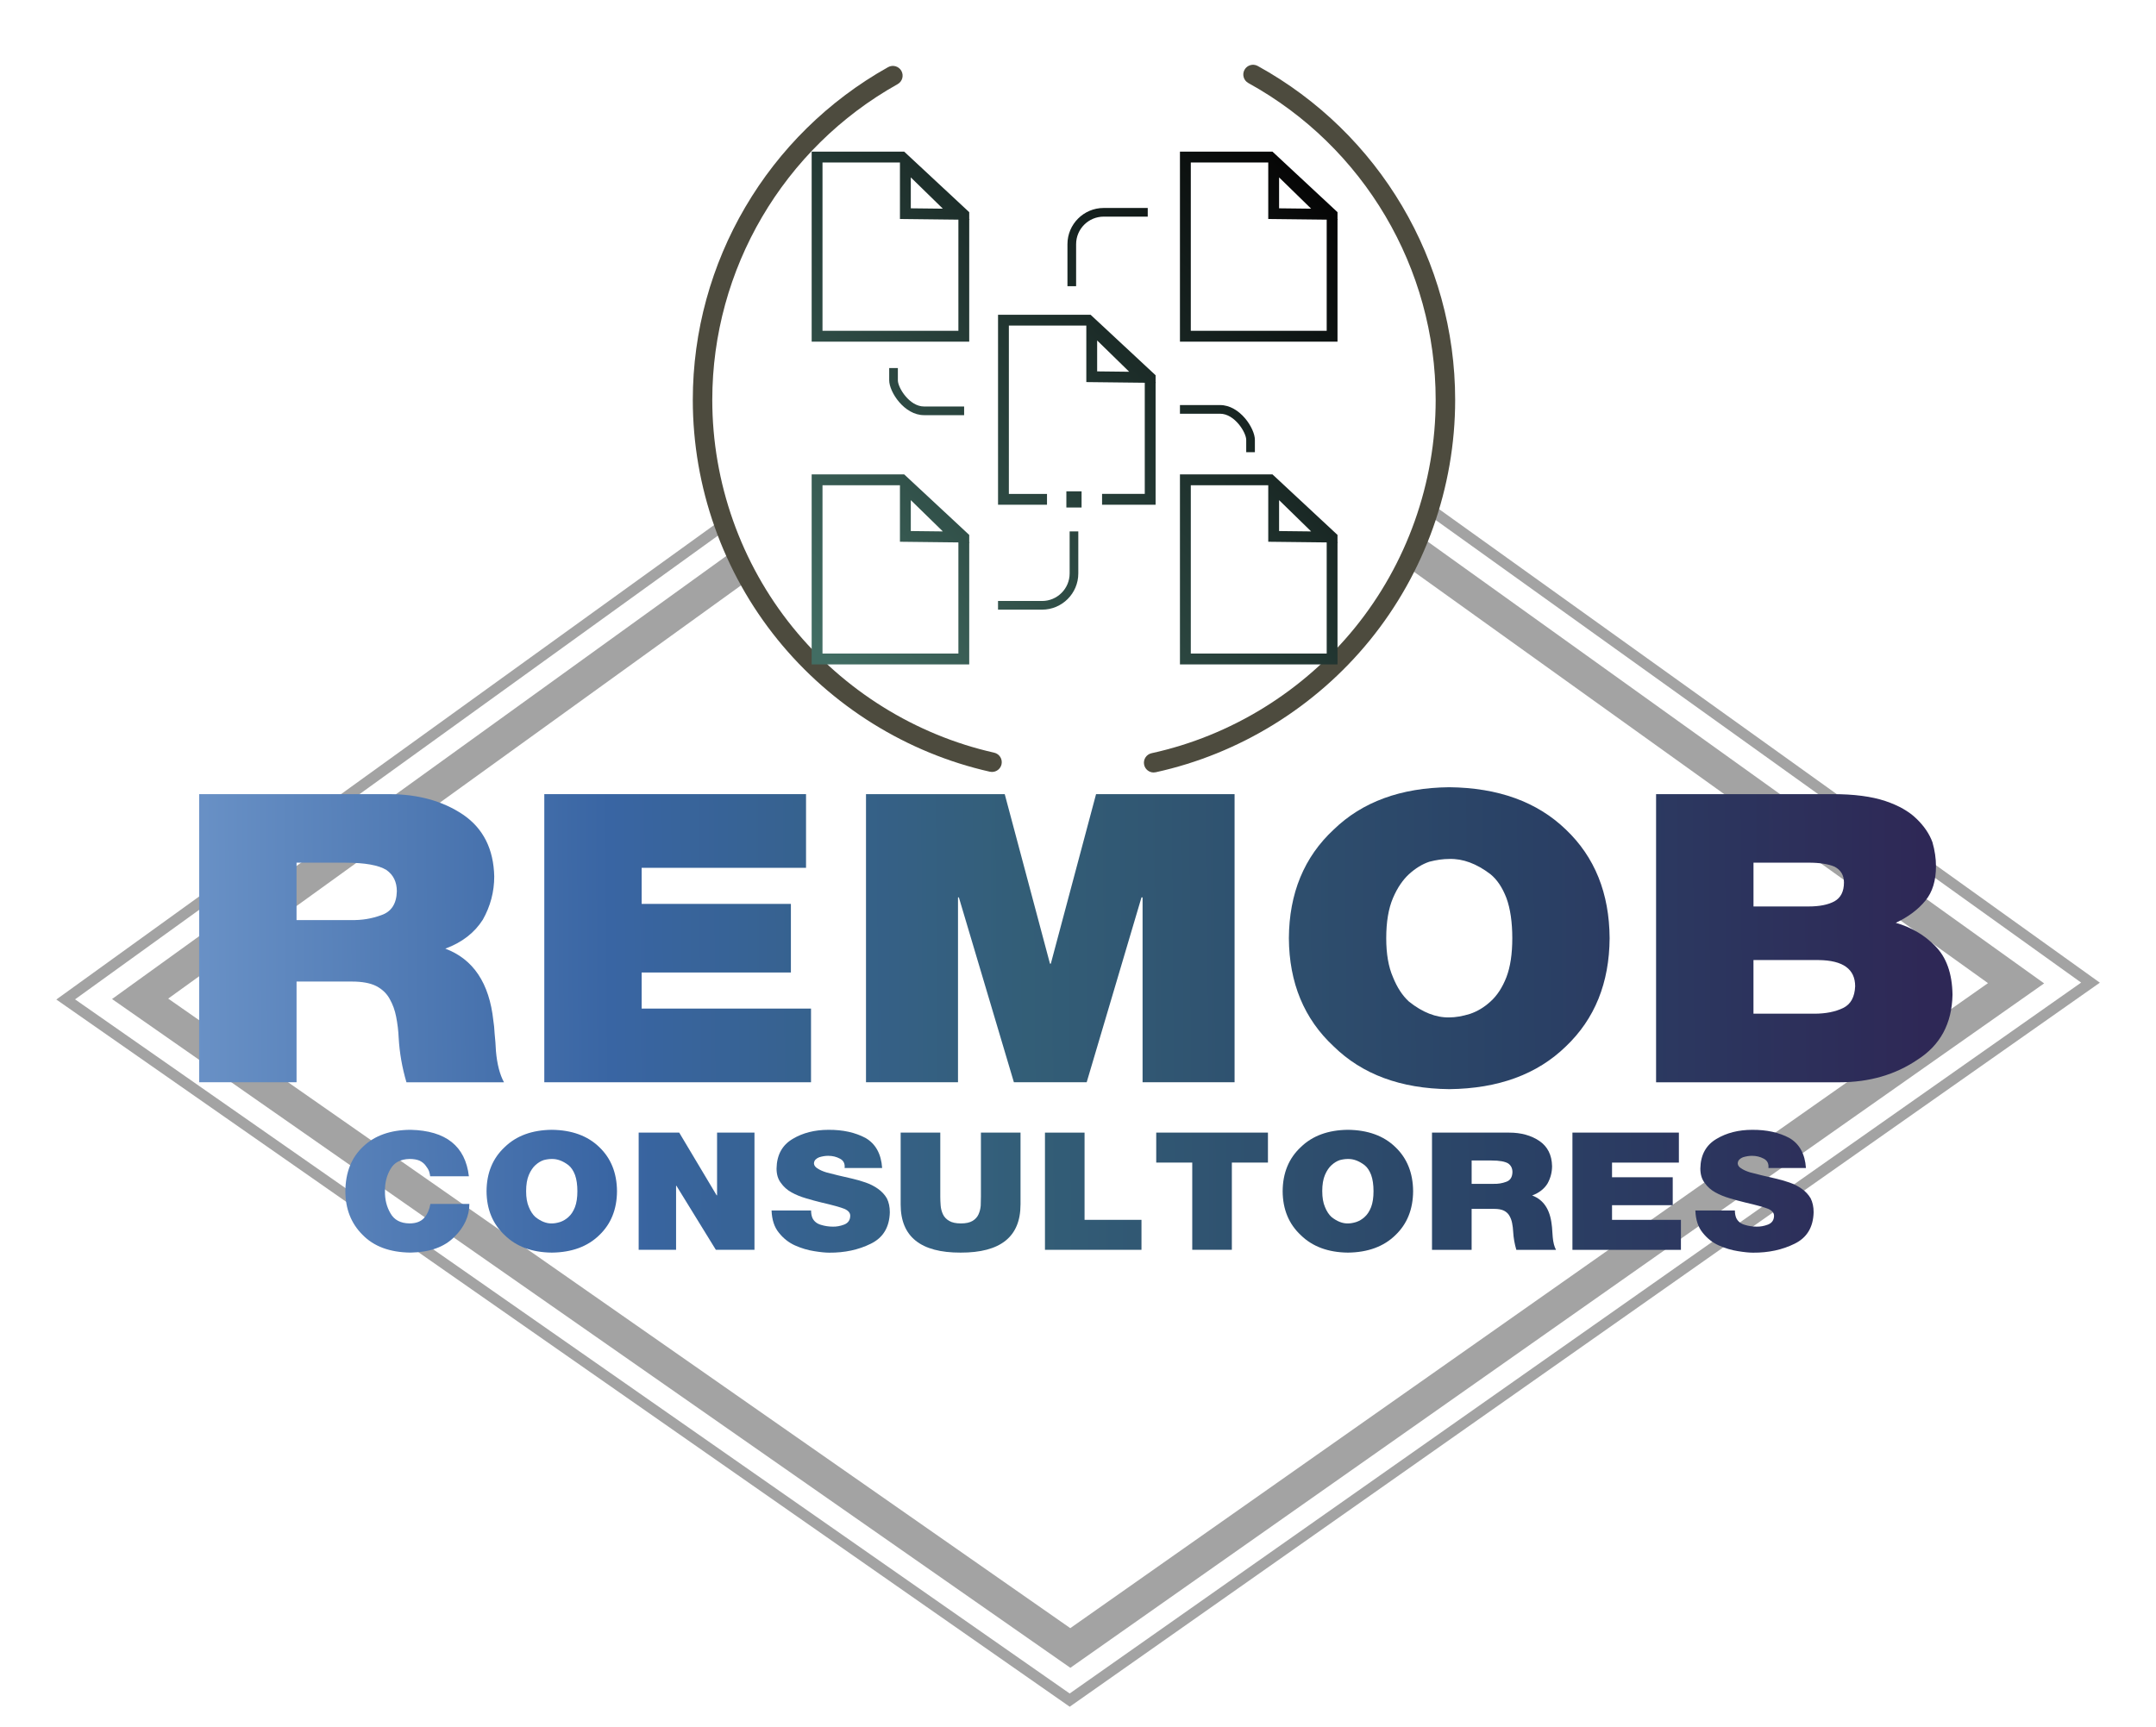<svg xmlns="http://www.w3.org/2000/svg" xmlns:xlink="http://www.w3.org/1999/xlink" id="Capa_1" viewBox="0 0 995.22 797.55"><defs><style>.cls-1{fill:url(#Degradado_sin_nombre_4-10);}.cls-2{fill:url(#Degradado_sin_nombre_13-8);}.cls-3{fill:url(#Degradado_sin_nombre_13-3);}.cls-4{fill:url(#Degradado_sin_nombre_13-2);}.cls-5{fill:url(#Degradado_sin_nombre_13-7);}.cls-6{fill:url(#Degradado_sin_nombre_13-5);}.cls-7{fill:url(#Degradado_sin_nombre_13-4);}.cls-8{fill:url(#Degradado_sin_nombre_13-6);}.cls-9{fill:url(#Degradado_sin_nombre_13-9);}.cls-10{fill:#4d4b3e;}.cls-11{fill:url(#Degradado_sin_nombre_4-2);}.cls-12{fill:url(#Degradado_sin_nombre_4-9);}.cls-13{fill:url(#Degradado_sin_nombre_4-8);}.cls-14{fill:url(#Degradado_sin_nombre_4-7);}.cls-15{fill:url(#Degradado_sin_nombre_4-6);}.cls-16{fill:url(#Degradado_sin_nombre_4-5);}.cls-17{fill:url(#Degradado_sin_nombre_4-4);}.cls-18{fill:url(#Degradado_sin_nombre_4-3);}.cls-19{fill:url(#Degradado_sin_nombre_4);}.cls-20{fill:#a3a3a3;}.cls-21{fill:url(#Degradado_sin_nombre_13);}.cls-22{fill:url(#Degradado_sin_nombre_13-16);}.cls-23{fill:url(#Degradado_sin_nombre_13-15);}.cls-24{fill:url(#Degradado_sin_nombre_13-14);}.cls-25{fill:url(#Degradado_sin_nombre_13-13);}.cls-26{fill:url(#Degradado_sin_nombre_13-11);}.cls-27{fill:url(#Degradado_sin_nombre_13-12);}.cls-28{fill:url(#Degradado_sin_nombre_13-10);}</style><linearGradient id="Degradado_sin_nombre_13" x1="90.31" y1="433.65" x2="888.62" y2="428.33" gradientUnits="userSpaceOnUse"><stop offset="0" stop-color="#6991c6"></stop><stop offset=".24" stop-color="#3965a3"></stop><stop offset=".48" stop-color="#335e77"></stop><stop offset=".76" stop-color="#2a4266"></stop><stop offset="1" stop-color="#2e2856"></stop></linearGradient><linearGradient id="Degradado_sin_nombre_13-2" x1="90.32" y1="434.66" x2="888.62" y2="429.33" xlink:href="#Degradado_sin_nombre_13"></linearGradient><linearGradient id="Degradado_sin_nombre_13-3" x1="90.32" y1="435.8" x2="888.63" y2="430.48" xlink:href="#Degradado_sin_nombre_13"></linearGradient><linearGradient id="Degradado_sin_nombre_13-4" x1="90.33" y1="437.03" x2="888.64" y2="431.71" xlink:href="#Degradado_sin_nombre_13"></linearGradient><linearGradient id="Degradado_sin_nombre_13-5" x1="90.34" y1="437.95" x2="888.64" y2="432.63" xlink:href="#Degradado_sin_nombre_13"></linearGradient><linearGradient id="Degradado_sin_nombre_13-6" x1="91.09" y1="550.65" x2="889.4" y2="545.32" xlink:href="#Degradado_sin_nombre_13"></linearGradient><linearGradient id="Degradado_sin_nombre_13-7" x1="91.09" y1="551.08" x2="889.4" y2="545.76" xlink:href="#Degradado_sin_nombre_13"></linearGradient><linearGradient id="Degradado_sin_nombre_13-8" x1="91.09" y1="551.53" x2="889.4" y2="546.2" xlink:href="#Degradado_sin_nombre_13"></linearGradient><linearGradient id="Degradado_sin_nombre_13-9" x1="91.1" y1="551.94" x2="889.4" y2="546.61" xlink:href="#Degradado_sin_nombre_13"></linearGradient><linearGradient id="Degradado_sin_nombre_13-10" x1="91.1" y1="552.9" x2="889.41" y2="547.57" xlink:href="#Degradado_sin_nombre_13"></linearGradient><linearGradient id="Degradado_sin_nombre_13-11" x1="91.1" y1="552.75" x2="889.41" y2="547.43" xlink:href="#Degradado_sin_nombre_13"></linearGradient><linearGradient id="Degradado_sin_nombre_13-12" x1="91.1" y1="553.06" x2="889.41" y2="547.74" xlink:href="#Degradado_sin_nombre_13"></linearGradient><linearGradient id="Degradado_sin_nombre_13-13" x1="91.11" y1="553.53" x2="889.42" y2="548.21" xlink:href="#Degradado_sin_nombre_13"></linearGradient><linearGradient id="Degradado_sin_nombre_13-14" x1="91.11" y1="553.98" x2="889.42" y2="548.66" xlink:href="#Degradado_sin_nombre_13"></linearGradient><linearGradient id="Degradado_sin_nombre_13-15" x1="91.11" y1="554.39" x2="889.42" y2="549.07" xlink:href="#Degradado_sin_nombre_13"></linearGradient><linearGradient id="Degradado_sin_nombre_13-16" x1="91.12" y1="554.78" x2="889.42" y2="549.46" xlink:href="#Degradado_sin_nombre_13"></linearGradient><linearGradient id="Degradado_sin_nombre_4" x1="679.94" y1="167.16" x2="458.19" y2="381.82" gradientUnits="userSpaceOnUse"><stop offset="0" stop-color="#060606"></stop><stop offset="1" stop-color="#426d63"></stop></linearGradient><linearGradient id="Degradado_sin_nombre_4-2" x1="597.71" y1="82.2" x2="375.95" y2="296.86" xlink:href="#Degradado_sin_nombre_4"></linearGradient><linearGradient id="Degradado_sin_nombre_4-3" x1="605.47" y1="90.23" x2="383.72" y2="304.88" xlink:href="#Degradado_sin_nombre_4"></linearGradient><linearGradient id="Degradado_sin_nombre_4-4" x1="523.24" y1="5.27" x2="301.48" y2="219.93" xlink:href="#Degradado_sin_nombre_4"></linearGradient><linearGradient id="Degradado_sin_nombre_4-5" x1="602.48" y1="87.14" x2="380.73" y2="301.79" xlink:href="#Degradado_sin_nombre_4"></linearGradient><linearGradient id="Degradado_sin_nombre_4-6" x1="622.54" y1="107.86" x2="400.79" y2="322.51" xlink:href="#Degradado_sin_nombre_4"></linearGradient><linearGradient id="Degradado_sin_nombre_4-7" x1="636.54" y1="122.32" x2="414.79" y2="336.97" xlink:href="#Degradado_sin_nombre_4"></linearGradient><linearGradient id="Degradado_sin_nombre_4-8" x1="564.77" y1="48.18" x2="343.02" y2="262.83" xlink:href="#Degradado_sin_nombre_4"></linearGradient><linearGradient id="Degradado_sin_nombre_4-9" x1="638.23" y1="124.07" x2="416.48" y2="338.73" xlink:href="#Degradado_sin_nombre_4"></linearGradient><linearGradient id="Degradado_sin_nombre_4-10" x1="566.24" y1="49.7" x2="344.49" y2="264.35" xlink:href="#Degradado_sin_nombre_4"></linearGradient></defs><path class="cls-20" d="M654.93,247.12c-1.85,4.8-3.9,9.49-6.16,14.06l268.89,192.74-423.61,297.81L77.64,461.06l267.64-193.1c-2.43-4.43-4.68-8.98-6.72-13.64L51.72,461.26l442.36,308.78,449.5-316-288.65-206.92Z"></path><path class="cls-20" d="M659.96,231.97c-.48,1.7-.98,3.39-1.51,5.07l302.21,216.63-466.89,328.23L34.64,461.41l300.12-216.53c-.61-1.63-1.19-3.27-1.73-4.92L28.86,459.42l-2.86,2.06,466.34,325.52,1.44,1.01,475.52-334.3-309.34-221.74Z"></path><path class="cls-21" d="M91.91,366.66h87.55c13.47,0,24.9,3.15,34.29,9.46,9.32,6.37,14.11,15.89,14.39,28.57,0,7.04-1.75,13.68-5.26,19.93-3.85,6.07-9.63,10.53-17.32,13.38,12.92,4.85,20.31,15.92,22.17,33.21.27,1.58.47,3.61.6,6.1.27,2.49.47,5.16.6,8.01.53,6.01,1.77,10.8,3.71,14.38h-45.02c-2-6.75-3.19-13.58-3.59-20.51-.14-3.28-.53-6.53-1.17-9.76-.57-2.98-1.56-5.71-2.98-8.21-1.35-2.49-3.41-4.47-6.17-5.93-2.77-1.4-6.53-2.1-11.28-2.1h-25.54v46.5h-44.96v-133.03ZM136.87,424.8h25.18c4.91.12,9.57-.64,13.98-2.28,4.62-1.58,7.01-5.25,7.15-11.01,0-4.31-1.6-7.58-4.8-9.83-3.63-2.24-9.96-3.37-18.99-3.37h-22.51v26.49Z"></path><path class="cls-4" d="M251.25,366.66h120.82v34.02h-75.88v16.66h68.89v31.67h-68.89v16.66h78.18v34.02h-123.12v-133.03Z"></path><path class="cls-3" d="M399.75,366.66h64.04l20.88,78.26h.4l20.88-78.26h63.94v133.03h-42.47v-85.36h-.5l-25.3,85.36h-33.6l-25.4-85.36h-.4v85.36h-42.47v-133.03Z"></path><path class="cls-7" d="M594.95,433.17c.13-20.75,7.03-37.46,20.68-50.14,13.19-12.8,30.97-19.32,53.35-19.56,22.64.24,40.6,6.76,53.85,19.56,13.32,12.68,20.05,29.39,20.18,50.14-.13,20.62-6.86,37.28-20.18,49.95-13.25,12.92-31.21,19.5-53.85,19.75-22.38-.24-40.16-6.82-53.35-19.75-13.65-12.68-20.55-29.33-20.68-49.95ZM639.89,433.17c0,7.24,1.03,13.23,3.1,17.97,1.93,4.81,4.4,8.58,7.4,11.31,6.26,4.99,12.46,7.42,18.59,7.3,2.87,0,6.07-.55,9.6-1.64,3.4-1.15,6.53-3.04,9.4-5.66,3.06-2.74,5.53-6.51,7.4-11.31,1.8-4.74,2.7-10.73,2.7-17.97s-.9-13.65-2.7-18.52c-1.87-4.87-4.33-8.55-7.4-11.04-6.4-4.87-12.73-7.21-18.99-7.02-2.87,0-5.93.43-9.2,1.28-3.27,1.1-6.4,3.01-9.4,5.75-1.4,1.28-2.7,2.8-3.9,4.56-1.27,1.83-2.43,3.99-3.5,6.48-2.07,4.87-3.1,11.04-3.1,18.52Z"></path><path class="cls-6" d="M764.46,366.66h81.58c9.79,0,17.88,1.06,24.27,3.19,6.12,2.06,10.91,4.79,14.38,8.19,3.47,3.34,5.92,6.95,7.34,10.83,1.09,3.82,1.63,7.52,1.63,11.1,0,6.61-1.62,11.89-4.85,15.83-3.37,4.13-7.94,7.55-13.71,10.28,7.08,2,13.13,5.55,18.15,10.65,5.22,5.22,7.9,12.74,8.04,22.57-.27,13.29-5.65,23.26-16.12,29.94-10.27,6.98-22.32,10.46-36.12,10.46h-84.59v-133.03ZM809.42,418.52h25.42c5.06,0,9.04-.79,11.96-2.38,2.92-1.65,4.38-4.54,4.38-8.69,0-3.35-1.46-5.79-4.38-7.32-2.92-1.22-6.91-1.83-11.96-1.83h-25.42v20.21ZM809.42,468.03h28.1c5.25,0,9.68-.88,13.3-2.64,3.48-1.7,5.32-5.04,5.53-10.01,0-7.95-5.61-11.98-16.82-12.11h-30.12v24.76Z"></path><path class="cls-8" d="M198.57,543.09c-.05-.57-.22-1.31-.49-2.23-.32-.87-.83-1.72-1.5-2.56-.65-.96-1.6-1.76-2.84-2.38-1.22-.54-2.79-.82-4.71-.82-4.17.1-7.11,1.67-8.81,4.71-1.73,2.97-2.57,6.36-2.52,10.17-.06,3.81.78,7.2,2.52,10.17,1.71,3.09,4.65,4.66,8.82,4.71,3.03,0,5.31-.88,6.83-2.63,1.44-1.68,2.37-3.81,2.8-6.38h18c-.05,5.7-2.38,10.79-6.99,15.27-4.6,4.66-11.32,7.06-20.15,7.21-9.59-.1-17-2.85-22.22-8.25-5.25-5.25-7.88-11.95-7.88-20.1.05-8.68,2.79-15.56,8.21-20.61,5.34-5.11,12.64-7.68,21.9-7.73,16.31.39,25.27,7.54,26.9,21.45h-17.84Z"></path><path class="cls-5" d="M224.59,549.99c.05-8.44,2.86-15.24,8.41-20.39,5.36-5.21,12.6-7.86,21.7-7.96,9.21.1,16.51,2.75,21.9,7.96,5.42,5.16,8.15,11.95,8.21,20.39-.05,8.39-2.79,15.16-8.21,20.32-5.39,5.25-12.69,7.93-21.9,8.03-9.1-.1-16.34-2.78-21.7-8.03-5.55-5.16-8.36-11.93-8.41-20.32ZM242.86,549.99c0,2.94.42,5.38,1.26,7.31.79,1.95,1.79,3.49,3.01,4.6,2.55,2.03,5.07,3.02,7.56,2.97,1.17,0,2.47-.22,3.9-.67,1.38-.47,2.66-1.24,3.82-2.3,1.25-1.11,2.25-2.65,3.01-4.6.73-1.93,1.1-4.37,1.1-7.31s-.37-5.55-1.1-7.53c-.76-1.98-1.76-3.48-3.01-4.49-2.6-1.98-5.18-2.93-7.73-2.86-1.17,0-2.41.17-3.74.52-1.33.45-2.6,1.23-3.82,2.34-.57.52-1.1,1.14-1.58,1.86-.52.74-.99,1.62-1.42,2.63-.84,1.98-1.26,4.49-1.26,7.53Z"></path><path class="cls-2" d="M294.8,522.94h18.73l17.27,28.94h.2v-28.94h17.27v54.11h-17.83l-18.2-29.57h-.16v29.57h-17.27v-54.11Z"></path><path class="cls-9" d="M374.4,558.86c0,1.36.22,2.55.65,3.56.78,1.56,2.1,2.59,3.94,3.11,1.76.54,3.57.82,5.42.82,1.7.05,3.47-.27,5.29-.96,1.79-.72,2.72-2.04,2.77-3.96.06-1.36-.81-2.44-2.6-3.26-1.87-.76-5.42-1.75-10.65-2.96-2.46-.59-4.86-1.25-7.21-1.96-2.46-.71-4.68-1.63-6.67-2.74-2.01-1.11-3.65-2.58-4.91-4.4-1.31-1.7-1.97-3.9-1.97-6.59.11-6.27,2.6-10.83,7.47-13.69,4.66-2.79,10.15-4.18,16.49-4.18,6.63-.05,12.35,1.21,17.14,3.77,4.66,2.73,7.2,7.35,7.64,13.85h-17.32c.22-2.01-.5-3.44-2.15-4.3-1.63-.88-3.43-1.32-5.41-1.32-1.36,0-2.75.22-4.19.67-.65.25-1.21.6-1.67,1.07-.49.49-.73,1.12-.73,1.89.11.91.69,1.67,1.75,2.26,1,.67,2.3,1.25,3.9,1.74,3.39.91,7.25,1.85,11.59,2.81,2.31.52,4.51,1.15,6.62,1.89,2.08.72,3.97,1.68,5.67,2.89,1.73,1.21,3.1,2.68,4.11,4.4.92,1.83,1.38,3.97,1.38,6.44-.17,6.93-3.11,11.78-8.82,14.55-5.63,2.79-12.01,4.16-19.14,4.11-1.77,0-4.09-.23-6.96-.7-2.9-.44-5.84-1.32-8.82-2.63-2.95-1.33-5.45-3.31-7.5-5.92-2.07-2.52-3.19-5.92-3.35-10.22h18.23Z"></path><path class="cls-28" d="M471.07,556.16c0,14.84-9.21,22.23-27.64,22.18-18.45.05-27.68-7.35-27.68-22.21v-33.2h18.29v29.49c0,1.38.06,2.78.17,4.19.12,1.46.48,2.83,1.09,4.11.58,1.21,1.52,2.2,2.82,2.96,1.3.79,3.11,1.19,5.43,1.19s4.12-.39,5.43-1.19c1.24-.77,2.14-1.75,2.69-2.96.58-1.28.93-2.66,1.04-4.11.06-1.41.09-2.8.09-4.19v-29.49h18.28v33.22Z"></path><path class="cls-26" d="M482.36,522.94h18.28v40.27h26.27v13.84h-44.55v-54.11Z"></path><path class="cls-27" d="M550.35,536.77h-16.63v-13.84h51.57v13.84h-16.66v40.27h-18.28v-40.27Z"></path><path class="cls-25" d="M592.08,549.99c.05-8.44,2.86-15.24,8.41-20.39,5.36-5.21,12.6-7.86,21.7-7.96,9.21.1,16.51,2.75,21.9,7.96,5.42,5.16,8.15,11.95,8.21,20.39-.05,8.39-2.79,15.16-8.21,20.32-5.39,5.25-12.69,7.93-21.9,8.03-9.1-.1-16.34-2.78-21.7-8.03-5.55-5.16-8.36-11.93-8.41-20.32ZM610.36,549.99c0,2.94.42,5.38,1.26,7.31.79,1.95,1.79,3.49,3.01,4.6,2.55,2.03,5.07,3.02,7.56,2.97,1.17,0,2.47-.22,3.9-.67,1.38-.47,2.66-1.24,3.82-2.3,1.25-1.11,2.25-2.65,3.01-4.6.73-1.93,1.1-4.37,1.1-7.31s-.37-5.55-1.1-7.53c-.76-1.98-1.76-3.48-3.01-4.49-2.6-1.98-5.18-2.93-7.73-2.86-1.17,0-2.41.17-3.74.52-1.33.45-2.6,1.23-3.82,2.34-.57.52-1.1,1.14-1.59,1.86-.51.74-.99,1.62-1.42,2.63-.84,1.98-1.26,4.49-1.26,7.53Z"></path><path class="cls-24" d="M661.03,522.94h35.61c5.48,0,10.13,1.28,13.95,3.85,3.79,2.59,5.74,6.46,5.85,11.62,0,2.86-.71,5.56-2.14,8.11-1.57,2.47-3.92,4.28-7.05,5.44,5.26,1.97,8.26,6.48,9.02,13.51.11.64.19,1.47.24,2.48.11,1.01.19,2.1.24,3.26.22,2.44.72,4.39,1.51,5.85h-18.31c-.81-2.74-1.3-5.52-1.46-8.34-.06-1.33-.22-2.66-.48-3.97-.23-1.21-.63-2.32-1.21-3.34-.55-1.01-1.39-1.82-2.51-2.41-1.13-.57-2.66-.85-4.59-.85h-10.39v18.91h-18.29v-54.11ZM679.32,546.59h10.24c2,.05,3.89-.26,5.68-.93,1.88-.64,2.85-2.13,2.91-4.48,0-1.75-.65-3.08-1.95-4-1.48-.91-4.05-1.37-7.72-1.37h-9.16v10.77Z"></path><path class="cls-23" d="M725.84,522.94h49.14v13.84h-30.86v6.78h28.02v12.88h-28.02v6.78h31.8v13.84h-50.08v-54.11Z"></path><path class="cls-22" d="M800.83,558.86c0,1.36.22,2.55.65,3.56.78,1.56,2.09,2.59,3.94,3.11,1.76.54,3.57.82,5.42.82,1.71.05,3.47-.27,5.29-.96,1.79-.72,2.72-2.04,2.77-3.96.06-1.36-.81-2.44-2.6-3.26-1.87-.76-5.42-1.75-10.65-2.96-2.46-.59-4.86-1.25-7.21-1.96-2.46-.71-4.68-1.63-6.67-2.74-2.01-1.11-3.65-2.58-4.91-4.4-1.31-1.7-1.97-3.9-1.97-6.59.11-6.27,2.6-10.83,7.47-13.69,4.66-2.79,10.15-4.18,16.49-4.18,6.63-.05,12.35,1.21,17.14,3.77,4.66,2.73,7.2,7.35,7.64,13.85h-17.32c.22-2.01-.5-3.44-2.16-4.3-1.63-.88-3.43-1.32-5.41-1.32-1.35,0-2.75.22-4.19.67-.65.25-1.21.6-1.67,1.07-.49.49-.73,1.12-.73,1.89.11.91.69,1.67,1.75,2.26,1,.67,2.3,1.25,3.91,1.74,3.39.91,7.25,1.85,11.59,2.81,2.31.52,4.51,1.15,6.62,1.89,2.08.72,3.97,1.68,5.67,2.89,1.73,1.21,3.1,2.68,4.11,4.4.92,1.83,1.38,3.97,1.38,6.44-.17,6.93-3.11,11.78-8.82,14.55-5.63,2.79-12.01,4.16-19.14,4.11-1.77,0-4.09-.23-6.96-.7-2.9-.44-5.84-1.32-8.82-2.63-2.96-1.33-5.45-3.31-7.5-5.92-2.07-2.52-3.19-5.92-3.35-10.22h18.23Z"></path><path class="cls-10" d="M457.93,356.42c-.33,0-.66-.04-.99-.11-38.33-8.63-73.14-30.3-98.01-61.01-25.24-31.17-39.13-70.46-39.13-110.64,0-63.66,34.55-122.54,90.16-153.66,2.17-1.21,4.91-.44,6.12,1.73,1.21,2.17.44,4.91-1.73,6.12-52.77,29.53-85.56,85.4-85.56,145.8,0,38.12,13.19,75.4,37.13,104.97,23.6,29.15,56.62,49.71,92.99,57.9,2.42.55,3.95,2.95,3.4,5.38-.47,2.09-2.33,3.51-4.39,3.51Z"></path><path class="cls-10" d="M532.53,356.66c-2.07,0-3.93-1.44-4.39-3.54-.53-2.43,1.01-4.83,3.44-5.36,36.61-8,69.88-28.51,93.69-57.74,24.14-29.64,37.44-67.06,37.44-105.37,0-60.85-33.13-116.91-86.47-146.31-2.18-1.2-2.97-3.94-1.77-6.11,1.2-2.18,3.94-2.97,6.11-1.77,56.21,30.98,91.13,90.06,91.13,154.19,0,40.37-14.01,79.81-39.46,111.05-25.09,30.8-60.16,52.41-98.75,60.85-.32.07-.65.1-.96.1Z"></path><path class="cls-19" d="M617.65,250.51l-.25-.24v-3.29l-30.01-27.94h-42.72v87.72h72.73v-56.25h.25ZM605.23,245.36l-14.8-.17v-14.28l14.8,14.45ZM612.41,301.76h-62.73v-77.72h35.75v26.09l26.98.31v51.31Z"></path><path class="cls-11" d="M447.65,250.51l-.25-.24v-3.29l-30.01-27.94h-42.72v87.72h72.73v-56.25h.25ZM435.23,245.36l-14.8-.17v-14.28l14.8,14.45ZM442.4,301.76h-62.73v-77.72h35.75v26.09l26.98.31v51.31Z"></path><path class="cls-18" d="M617.65,101.49l-.25-.24v-3.29l-30.01-27.94h-42.72v87.72h72.73v-56.25h.25ZM605.23,96.35l-14.8-.17v-14.28l14.8,14.45ZM612.41,152.74h-62.73v-77.72h35.75v26.09l26.98.31v51.31Z"></path><path class="cls-17" d="M447.65,101.49l-.25-.24v-3.29l-30.01-27.94h-42.72v87.72h72.73v-56.25h.25ZM435.23,96.35l-14.8-.17v-14.28l14.8,14.45ZM442.4,152.74h-62.73v-77.72h35.75v26.09l26.98.31v51.31Z"></path><path class="cls-16" d="M533.43,176.55v-3.29l-30.01-27.94h-42.72v87.72h22.6v-5h-17.6v-77.72h35.75v26.09l26.98.31v51.31h-19.71v5h24.71v-56.25h.25s-.25-.24-.25-.24ZM506.45,171.47v-14.28l14.8,14.45-14.8-.17Z"></path><rect class="cls-15" x="492.24" y="226.85" width="7.02" height="7.47"></rect><path class="cls-14" d="M481.03,281.48h-20.34v-4h20.34c7.01,0,12.72-5.71,12.72-12.72v-19.4h4v19.4c0,9.22-7.5,16.72-16.72,16.72Z"></path><path class="cls-13" d="M445.05,191.68h-18.53c-9.12,0-16.06-10.72-16.06-16.08v-5.67h4v5.67c0,3.41,5.35,12.08,12.06,12.08h18.53v4Z"></path><path class="cls-12" d="M579.26,208.77h-4v-5.67c0-3.41-5.35-12.08-12.06-12.08h-18.53v-4h18.53c9.12,0,16.06,10.72,16.06,16.08v5.67Z"></path><path class="cls-1" d="M496.74,132.14h-4v-19.4c0-9.22,7.5-16.72,16.72-16.72h20.34v4h-20.34c-7.01,0-12.72,5.71-12.72,12.72v19.4Z"></path></svg>